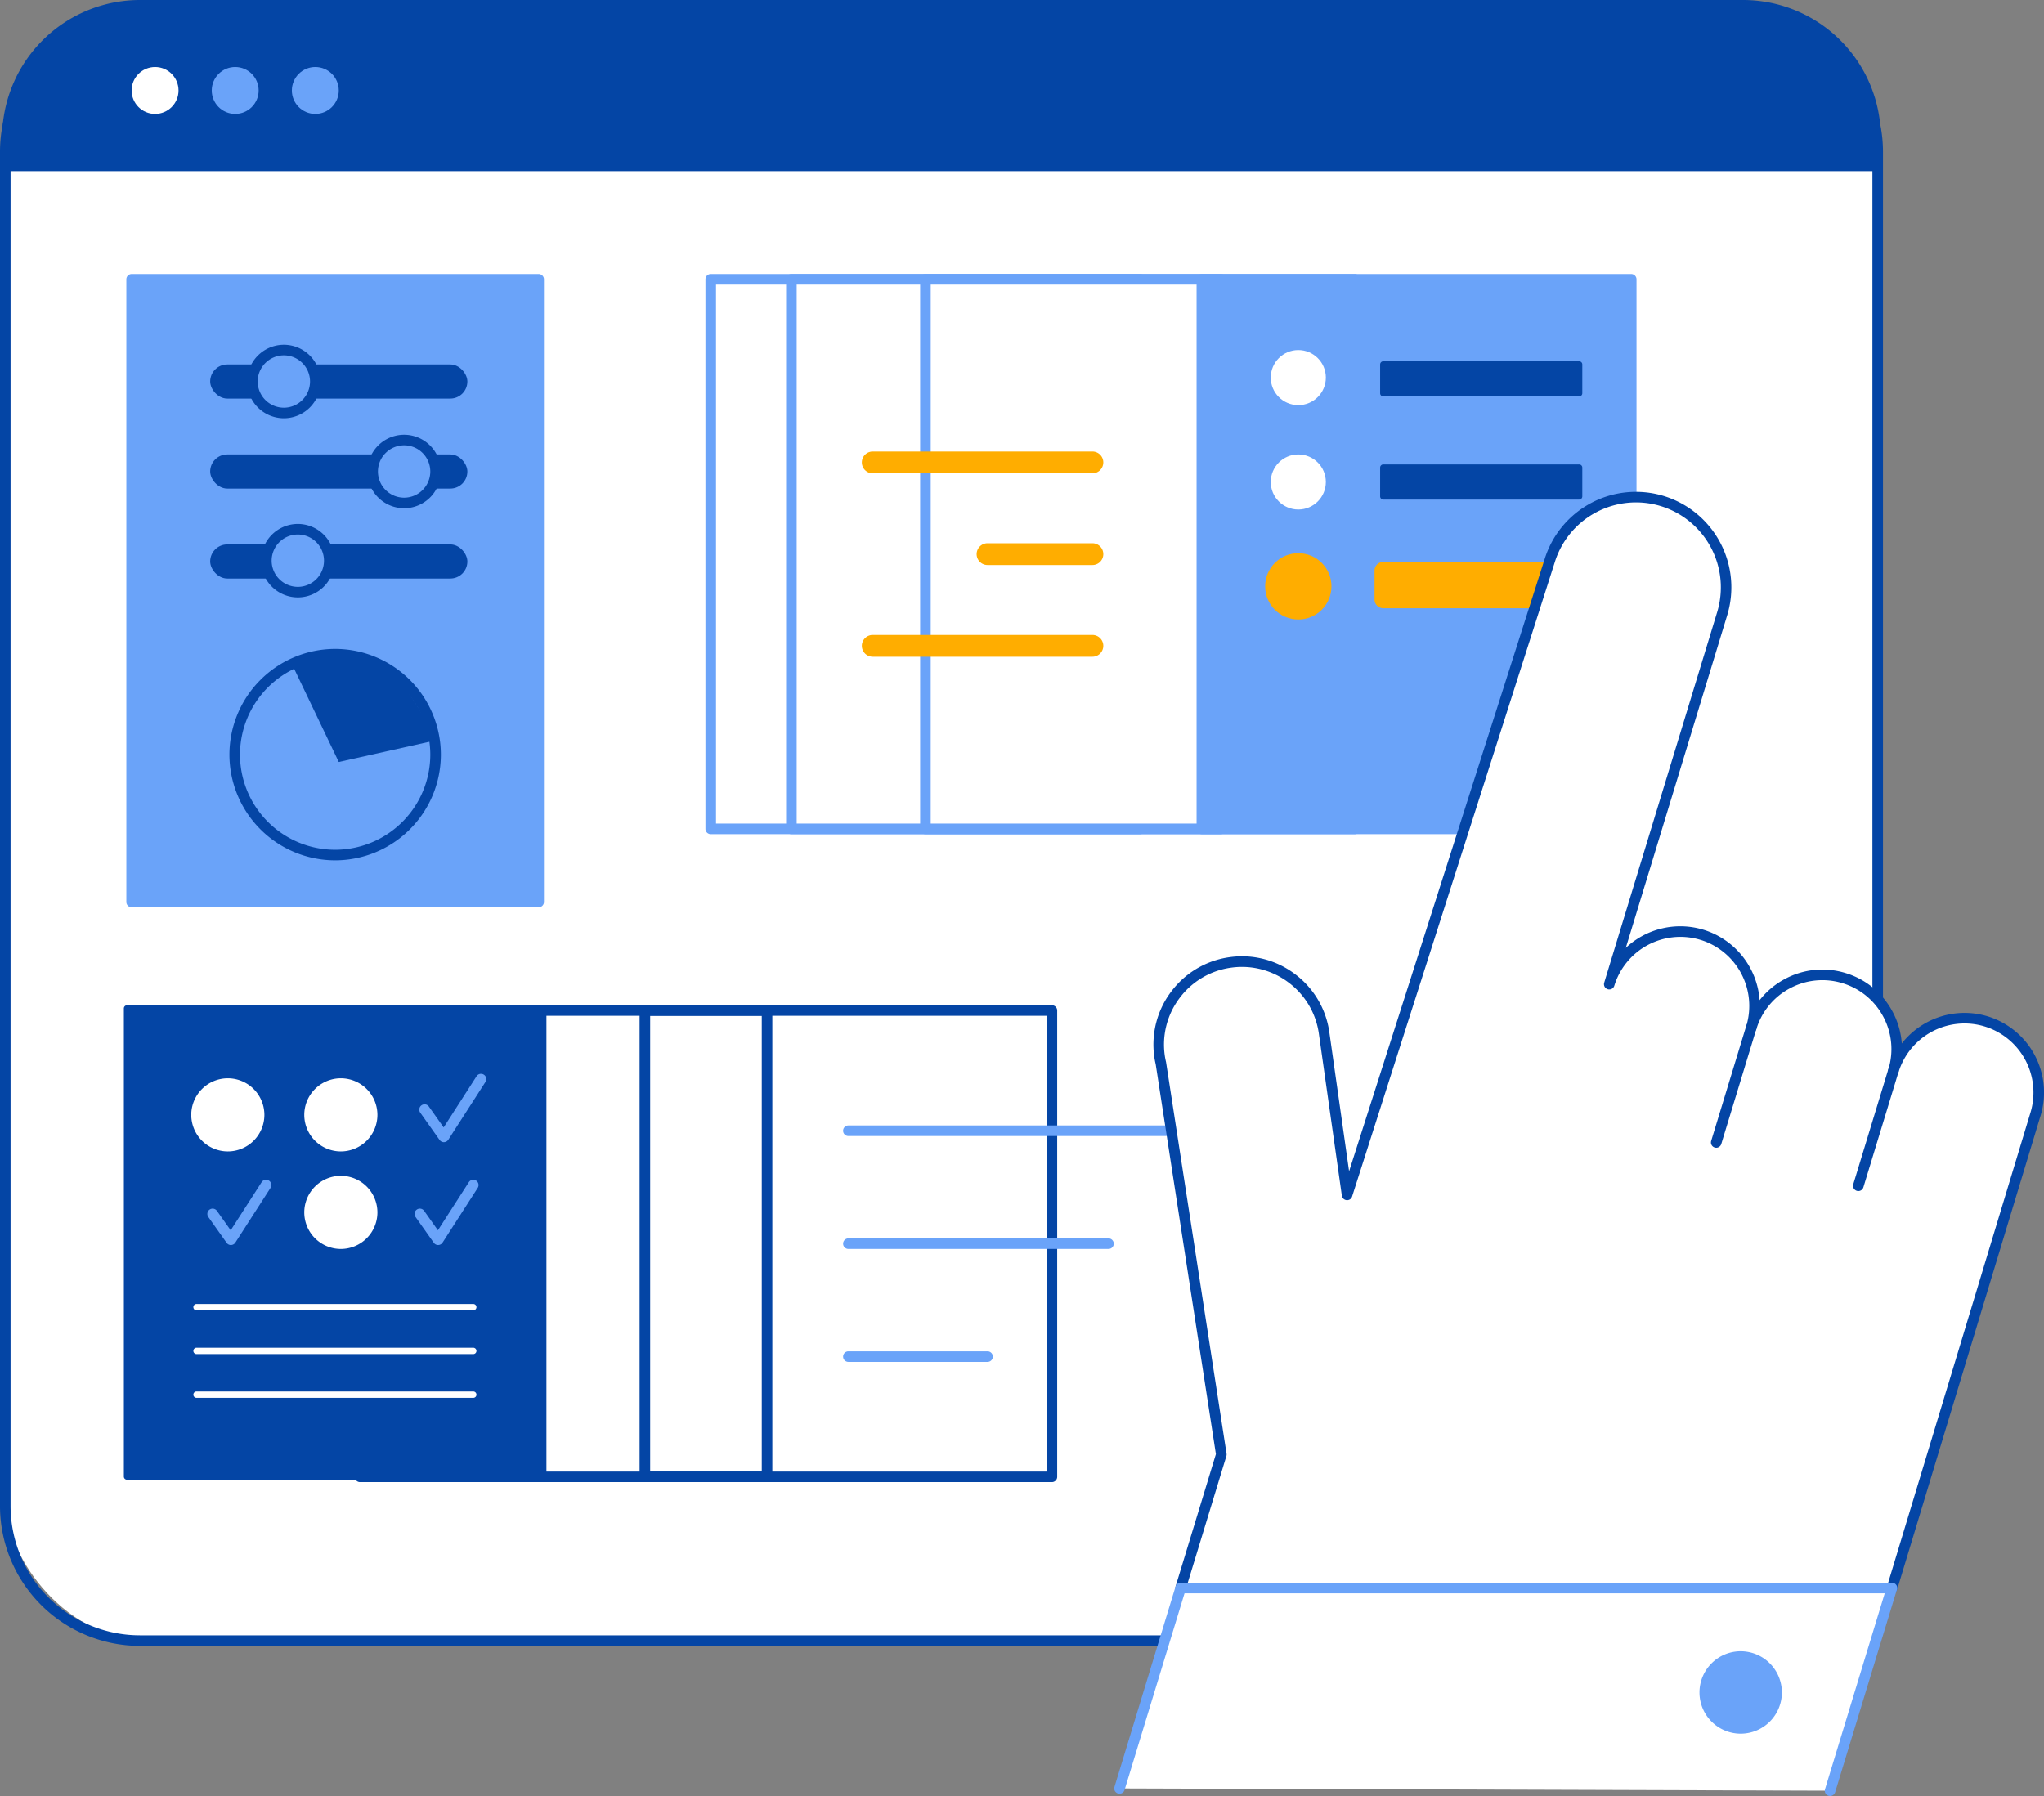 <svg xmlns="http://www.w3.org/2000/svg" width="455.17" height="400" viewBox="0 0 455.17 400">
  <rect x="0" y="0" width="455.17" height="400" fill="#808080" stroke="none"/>
  <g id="Group_4097" data-name="Group 4097" transform="translate(3017.023 2724.304)">
    <g id="Group_3748" data-name="Group 3748" transform="translate(-3017.023 -2721.664)">
      <g id="Group_3746" data-name="Group 3746" transform="translate(1.176 1.176)">
        <rect id="Rectangle_2089" data-name="Rectangle 2089" width="416.961" height="361.574" rx="31.834" fill="#fff"/>
      </g>
      <g id="Group_3747" data-name="Group 3747">
        <path id="Path_4622" data-name="Path 4622" d="M-2628.853-2357.572h-357.027a31.178,31.178,0,0,1-31.144-31.143v-301.641a31.179,31.179,0,0,1,31.144-31.143h357.027a31.178,31.178,0,0,1,31.143,31.143v301.641A31.178,31.178,0,0,1-2628.853-2357.572Zm-357.027-361.573a28.823,28.823,0,0,0-28.791,28.79v301.641a28.823,28.823,0,0,0,28.791,28.79h357.027a28.823,28.823,0,0,0,28.79-28.79v-301.641a28.823,28.823,0,0,0-28.79-28.79Z" transform="translate(3017.023 2721.499)" fill="#0445a5"/>
      </g>
    </g>
    <g id="Group_3751" data-name="Group 3751" transform="translate(-3016.552 -2724.304)">
      <g id="Group_3749" data-name="Group 3749" transform="translate(0.706 0.706)">
        <path id="Path_4623" data-name="Path 4623" d="M-2628.779-2723.554h-357.028a29.966,29.966,0,0,0-29.966,29.968v6.748h416.96v-6.748A29.966,29.966,0,0,0-2628.779-2723.554Z" transform="translate(3015.773 2723.554)" fill="#0445a5"/>
      </g>
      <g id="Group_3750" data-name="Group 3750">
        <path id="Path_4624" data-name="Path 4624" d="M-2598.857-2686.177h-416.96a.706.706,0,0,1-.706-.706v-6.749a30.707,30.707,0,0,1,30.673-30.673h357.027a30.706,30.706,0,0,1,30.672,30.673v6.749A.706.706,0,0,1-2598.857-2686.177Zm-416.254-1.412h415.549v-6.042a29.293,29.293,0,0,0-29.26-29.26H-2985.85a29.294,29.294,0,0,0-29.261,29.26Z" transform="translate(3016.523 2724.304)" fill="#0445a5"/>
      </g>
    </g>
    <g id="Group_3753" data-name="Group 3753" transform="translate(-2987.71 -2709.378)">
      <g id="Group_3752" data-name="Group 3752">
        <circle id="Ellipse_702" data-name="Ellipse 702" cx="5.222" cy="5.222" r="5.222" fill="#fff"/>
      </g>
    </g>
    <g id="Group_3755" data-name="Group 3755" transform="translate(-2969.868 -2709.378)">
      <g id="Group_3754" data-name="Group 3754">
        <circle id="Ellipse_703" data-name="Ellipse 703" cx="5.222" cy="5.222" r="5.222" fill="#6aa3f9"/>
      </g>
    </g>
    <g id="Group_3757" data-name="Group 3757" transform="translate(-2952.026 -2709.378)">
      <g id="Group_3756" data-name="Group 3756">
        <circle id="Ellipse_704" data-name="Ellipse 704" cx="5.222" cy="5.222" r="5.222" fill="#6aa3f9"/>
      </g>
    </g>
    <g id="Group_3760" data-name="Group 3760" transform="translate(-2938.026 -2500.414)">
      <g id="Group_3758" data-name="Group 3758" transform="translate(1.176 1.176)">
        <rect id="Rectangle_2090" data-name="Rectangle 2090" width="90.638" height="103.851" fill="#fff"/>
      </g>
      <g id="Group_3759" data-name="Group 3759">
        <path id="Path_4625" data-name="Path 4625" d="M-2841.29-2380.264h-90.638a1.176,1.176,0,0,1-1.177-1.177v-103.85a1.176,1.176,0,0,1,1.177-1.177h90.638a1.177,1.177,0,0,1,1.177,1.177v103.85A1.176,1.176,0,0,1-2841.29-2380.264Zm-89.461-2.353h88.285v-101.5h-88.285Z" transform="translate(2933.105 2486.468)" fill="#0445a5"/>
      </g>
    </g>
    <g id="Group_3762" data-name="Group 3762" transform="translate(-2874.593 -2500.414)">
      <g id="Group_3761" data-name="Group 3761">
        <path id="Path_4626" data-name="Path 4626" d="M-2773.905-2380.264h-90.639a1.176,1.176,0,0,1-1.177-1.177v-103.85a1.177,1.177,0,0,1,1.177-1.177h90.639a1.177,1.177,0,0,1,1.177,1.177v103.85A1.177,1.177,0,0,1-2773.905-2380.264Zm-89.462-2.353h88.286v-101.5h-88.286Z" transform="translate(2865.721 2486.468)" fill="#0445a5"/>
      </g>
    </g>
    <g id="Group_3765" data-name="Group 3765" transform="translate(-2989.441 -2500.412)">
      <g id="Group_3763" data-name="Group 3763" transform="translate(0.707 0.706)">
        <rect id="Rectangle_2091" data-name="Rectangle 2091" width="92.687" height="104.259" fill="#0445a5"/>
      </g>
      <g id="Group_3764" data-name="Group 3764">
        <path id="Path_4627" data-name="Path 4627" d="M-2894.33-2380.794h-92.687a.706.706,0,0,1-.706-.706v-104.26a.706.706,0,0,1,.706-.706h92.688a.706.706,0,0,1,.706.706v104.26A.706.706,0,0,1-2894.33-2380.794Zm-91.981-1.412h91.276v-102.848h-91.276Z" transform="translate(2987.723 2486.466)" fill="#0445a5"/>
      </g>
    </g>
    <g id="Group_3768" data-name="Group 3768" transform="translate(-2859.927 -2663.262)">
      <g id="Group_3766" data-name="Group 3766" transform="translate(1.177 1.177)">
        <rect id="Rectangle_2092" data-name="Rectangle 2092" width="95.612" height="122.385" fill="#fff"/>
      </g>
      <g id="Group_3767" data-name="Group 3767">
        <path id="Path_4628" data-name="Path 4628" d="M-2753.352-2534.721h-95.613a1.177,1.177,0,0,1-1.177-1.177v-122.386a1.177,1.177,0,0,1,1.177-1.177h95.613a1.177,1.177,0,0,1,1.177,1.177V-2535.9A1.177,1.177,0,0,1-2753.352-2534.721Zm-94.436-2.354h93.259v-120.032h-93.259Z" transform="translate(2850.141 2659.46)" fill="#6aa3f9"/>
      </g>
    </g>
    <g id="Group_3771" data-name="Group 3771" transform="translate(-2841.966 -2663.262)">
      <g id="Group_3769" data-name="Group 3769" transform="translate(1.176 1.177)">
        <rect id="Rectangle_2093" data-name="Rectangle 2093" width="95.612" height="122.385" fill="#fff"/>
      </g>
      <g id="Group_3770" data-name="Group 3770">
        <path id="Path_4629" data-name="Path 4629" d="M-2734.273-2534.721h-95.613a1.177,1.177,0,0,1-1.177-1.177v-122.386a1.177,1.177,0,0,1,1.177-1.177h95.613a1.177,1.177,0,0,1,1.177,1.177V-2535.9A1.177,1.177,0,0,1-2734.273-2534.721Zm-94.436-2.354h93.259v-120.032h-93.259Z" transform="translate(2831.062 2659.46)" fill="#6aa3f9"/>
      </g>
    </g>
    <g id="Group_3774" data-name="Group 3774" transform="translate(-2812.12 -2663.262)">
      <g id="Group_3772" data-name="Group 3772" transform="translate(1.177 1.177)">
        <rect id="Rectangle_2094" data-name="Rectangle 2094" width="95.612" height="122.385" fill="#fff"/>
      </g>
      <g id="Group_3773" data-name="Group 3773">
        <path id="Path_4630" data-name="Path 4630" d="M-2702.568-2534.721h-95.612a1.177,1.177,0,0,1-1.177-1.177v-122.386a1.177,1.177,0,0,1,1.177-1.177h95.612a1.177,1.177,0,0,1,1.177,1.177V-2535.9A1.177,1.177,0,0,1-2702.568-2534.721Zm-94.436-2.354h93.259v-120.032H-2797Z" transform="translate(2799.357 2659.46)" fill="#6aa3f9"/>
      </g>
    </g>
    <g id="Group_3777" data-name="Group 3777" transform="translate(-2750.562 -2663.262)">
      <g id="Group_3775" data-name="Group 3775" transform="translate(1.176 1.177)">
        <rect id="Rectangle_2095" data-name="Rectangle 2095" width="95.612" height="122.385" fill="#6aa3f9"/>
      </g>
      <g id="Group_3776" data-name="Group 3776">
        <path id="Path_4631" data-name="Path 4631" d="M-2637.175-2534.721h-95.612a1.177,1.177,0,0,1-1.177-1.177v-122.386a1.177,1.177,0,0,1,1.177-1.177h95.612a1.177,1.177,0,0,1,1.177,1.177V-2535.9A1.177,1.177,0,0,1-2637.175-2534.721Zm-94.436-2.354h93.259v-120.032h-93.259Z" transform="translate(2733.964 2659.46)" fill="#6aa3f9"/>
      </g>
    </g>
    <g id="Group_3780" data-name="Group 3780" transform="translate(-2709.688 -2597.91)">
      <g id="Group_3778" data-name="Group 3778" transform="translate(0.706 0.706)">
        <rect id="Rectangle_2096" data-name="Rectangle 2096" width="43.609" height="6.417" fill="#ffad00" stroke="#ffad00" stroke-linecap="round" stroke-linejoin="round" stroke-width="2.5"/>
      </g>
      <g id="Group_3779" data-name="Group 3779">
        <path id="Path_4632" data-name="Path 4632" d="M-2646.229-2582.209h-43.608a.706.706,0,0,1-.706-.706v-6.416a.706.706,0,0,1,.706-.706h43.608a.706.706,0,0,1,.706.706v6.416A.706.706,0,0,1-2646.229-2582.209Zm-42.9-1.412h42.2v-5h-42.2Z" transform="translate(2690.544 2590.037)" fill="#ffad00" stroke="#ffad00" stroke-linecap="round" stroke-linejoin="round" stroke-width="2.5"/>
      </g>
    </g>
    <g id="Group_3783" data-name="Group 3783" transform="translate(-2829.274 -2473.64)">
      <g id="Group_3781" data-name="Group 3781" transform="translate(1.177 1.176)">
        <line id="Line_294" data-name="Line 294" x2="85.959" fill="#fff"/>
      </g>
      <g id="Group_3782" data-name="Group 3782">
        <path id="Path_4633" data-name="Path 4633" d="M-2730.443-2455.673h-85.96a1.177,1.177,0,0,1-1.177-1.177,1.176,1.176,0,0,1,1.177-1.177h85.96a1.176,1.176,0,0,1,1.177,1.177A1.177,1.177,0,0,1-2730.443-2455.673Z" transform="translate(2817.579 2458.026)" fill="#6aa3f9"/>
      </g>
    </g>
    <g id="Group_3786" data-name="Group 3786" transform="translate(-2829.274 -2448.49)">
      <g id="Group_3784" data-name="Group 3784" transform="translate(1.177 1.177)">
        <line id="Line_295" data-name="Line 295" x2="57.917" fill="#fff"/>
      </g>
      <g id="Group_3785" data-name="Group 3785">
        <path id="Path_4634" data-name="Path 4634" d="M-2758.485-2428.956H-2816.4a1.176,1.176,0,0,1-1.177-1.177,1.177,1.177,0,0,1,1.177-1.177h57.917a1.177,1.177,0,0,1,1.177,1.177A1.176,1.176,0,0,1-2758.485-2428.956Z" transform="translate(2817.579 2431.309)" fill="#6aa3f9"/>
      </g>
    </g>
    <g id="Group_3789" data-name="Group 3789" transform="translate(-2829.274 -2423.337)">
      <g id="Group_3787" data-name="Group 3787" transform="translate(1.177 1.176)">
        <line id="Line_296" data-name="Line 296" x2="30.985" fill="#fff"/>
      </g>
      <g id="Group_3788" data-name="Group 3788">
        <path id="Path_4635" data-name="Path 4635" d="M-2785.417-2402.237H-2816.4a1.176,1.176,0,0,1-1.177-1.177,1.177,1.177,0,0,1,1.177-1.177h30.985a1.177,1.177,0,0,1,1.177,1.177A1.177,1.177,0,0,1-2785.417-2402.237Z" transform="translate(2817.579 2404.59)" fill="#6aa3f9"/>
      </g>
    </g>
    <g id="Group_3792" data-name="Group 3792" transform="translate(-2760.172 -2614.768)">
      <g id="Group_3790" data-name="Group 3790" transform="translate(1.178 1.173)">
        <path id="Path_4636" data-name="Path 4636" d="M-2738.045-2363.719l9.064-29.741-13.455-87.122c-.117-.509-.225-1.022-.3-1.549a18.507,18.507,0,0,1,15.721-20.924,18.506,18.506,0,0,1,20.923,15.721l5.118,36.047,45.083-141.172a20.091,20.091,0,0,1,25.076-13.361,20.092,20.092,0,0,1,13.362,25.077l-25.155,82.528a16.541,16.541,0,0,1,20.644-11,16.542,16.542,0,0,1,11,20.644,16.54,16.54,0,0,1,20.644-11,16.541,16.541,0,0,1,11,20.644,16.539,16.539,0,0,1,20.644-11,16.541,16.541,0,0,1,11,20.644l-31.949,105.559" transform="translate(2742.922 2606.698)" fill="#fff"/>
      </g>
      <g id="Group_3791" data-name="Group 3791">
        <path id="Path_4637" data-name="Path 4637" d="M-2738.118-2362.616a1.18,1.18,0,0,1-.343-.052,1.174,1.174,0,0,1-.782-1.468l8.984-29.485-13.412-86.856c-.1-.424-.219-.975-.3-1.564a19.55,19.55,0,0,1,3.75-14.588,19.554,19.554,0,0,1,12.97-7.665,19.545,19.545,0,0,1,14.589,3.75,19.553,19.553,0,0,1,7.664,12.969l4.4,30.958,43.52-136.274a21.287,21.287,0,0,1,26.54-14.128,21.292,21.292,0,0,1,14.144,26.545l-22.585,74.1a17.727,17.727,0,0,1,17.293-4.035,17.748,17.748,0,0,1,12.507,15.681,17.648,17.648,0,0,1,5.64-4.726,17.591,17.591,0,0,1,13.5-1.311,17.6,17.6,0,0,1,10.472,8.615,17.691,17.691,0,0,1,2.046,7.069,17.748,17.748,0,0,1,19.127-6.04,17.739,17.739,0,0,1,11.782,22.113l-31.948,105.557a1.169,1.169,0,0,1-1.467.785,1.175,1.175,0,0,1-.785-1.467l31.948-105.559a15.384,15.384,0,0,0-10.216-19.178,15.386,15.386,0,0,0-19.177,10.217,1.174,1.174,0,0,1-1.467.782,1.175,1.175,0,0,1-.834-1.125,1.162,1.162,0,0,1,.052-.342,15.263,15.263,0,0,0-1.137-11.7,15.265,15.265,0,0,0-9.08-7.472,15.262,15.262,0,0,0-11.7,1.137,15.263,15.263,0,0,0-7.472,9.079,1.172,1.172,0,0,1-1.468.782,1.175,1.175,0,0,1-.834-1.125,1.135,1.135,0,0,1,.052-.343,15.384,15.384,0,0,0-10.218-19.177,15.386,15.386,0,0,0-19.175,10.212l0,0h0a1.174,1.174,0,0,1-1.469.782,1.176,1.176,0,0,1-.782-1.468l25.155-82.529a18.937,18.937,0,0,0-12.578-23.609,18.939,18.939,0,0,0-23.608,12.578L-2699.926-2451a1.159,1.159,0,0,1-1.219.815,1.176,1.176,0,0,1-1.066-1.007l-5.117-36.047a17.217,17.217,0,0,0-6.748-11.418,17.239,17.239,0,0,0-12.846-3.3,17.218,17.218,0,0,0-11.419,6.748,17.211,17.211,0,0,0-3.3,12.845c.072.5.178,1,.282,1.452l13.47,87.206a1.164,1.164,0,0,1-.038.521l-9.064,29.741A1.177,1.177,0,0,1-2738.118-2362.616Z" transform="translate(2744.173 2607.945)" fill="#0445a5"/>
      </g>
    </g>
    <g id="Group_3795" data-name="Group 3795" transform="translate(-2604.374 -2486.996)">
      <g id="Group_3793" data-name="Group 3793" transform="translate(1.176 1.177)">
        <line id="Line_297" data-name="Line 297" x1="7.805" y2="25.608" fill="#fff"/>
      </g>
      <g id="Group_3794" data-name="Group 3794">
        <path id="Path_4638" data-name="Path 4638" d="M-2577.494-2444.252a1.145,1.145,0,0,1-.343-.052,1.176,1.176,0,0,1-.782-1.468l7.8-25.609a1.176,1.176,0,0,1,1.468-.782,1.174,1.174,0,0,1,.782,1.468l-7.8,25.609A1.176,1.176,0,0,1-2577.494-2444.252Z" transform="translate(2578.67 2472.214)" fill="#0445a5"/>
      </g>
    </g>
    <g id="Group_3798" data-name="Group 3798" transform="translate(-2636.019 -2496.64)">
      <g id="Group_3796" data-name="Group 3796" transform="translate(1.177 1.176)">
        <line id="Line_298" data-name="Line 298" y1="25.608" x2="7.805" fill="#fff"/>
      </g>
      <g id="Group_3797" data-name="Group 3797">
        <path id="Path_4639" data-name="Path 4639" d="M-2611.11-2454.5a1.169,1.169,0,0,1-.343-.052,1.174,1.174,0,0,1-.782-1.468l7.806-25.608a1.174,1.174,0,0,1,1.468-.782,1.175,1.175,0,0,1,.782,1.468l-7.806,25.608A1.176,1.176,0,0,1-2611.11-2454.5Z" transform="translate(2612.286 2482.459)" fill="#0445a5"/>
      </g>
    </g>
    <g id="Group_3801" data-name="Group 3801" transform="translate(-2823.851 -2622.497)">
      <g id="Group_3799" data-name="Group 3799" transform="translate(1.176 1.176)">
        <line id="Line_299" data-name="Line 299" x1="48.919" stroke-width="2.5" stroke="#ffad00" stroke-linecap="round" stroke-linejoin="round" fill="#ffad00"/>
      </g>
      <g id="Group_3800" data-name="Group 3800">
        <path id="Path_4640" data-name="Path 4640" d="M-2761.724-2613.8h-48.918a1.177,1.177,0,0,1-1.177-1.177,1.176,1.176,0,0,1,1.177-1.177h48.918a1.176,1.176,0,0,1,1.177,1.177A1.177,1.177,0,0,1-2761.724-2613.8Z" transform="translate(2811.818 2616.155)" fill="#ffad00" stroke="#ffad00" stroke-linecap="round" stroke-linejoin="round" stroke-width="2.5"/>
      </g>
    </g>
    <g id="Group_3804" data-name="Group 3804" transform="translate(-2823.851 -2581.641)">
      <g id="Group_3802" data-name="Group 3802" transform="translate(1.176 1.176)">
        <line id="Line_300" data-name="Line 300" x1="48.919" stroke-width="2.5" stroke="#ffad00" stroke-linecap="round" stroke-linejoin="round" fill="#ffad00"/>
      </g>
      <g id="Group_3803" data-name="Group 3803">
        <path id="Path_4641" data-name="Path 4641" d="M-2761.724-2570.4h-48.918a1.177,1.177,0,0,1-1.177-1.177,1.176,1.176,0,0,1,1.177-1.177h48.918a1.176,1.176,0,0,1,1.177,1.177A1.177,1.177,0,0,1-2761.724-2570.4Z" transform="translate(2811.818 2572.755)" fill="#ffad00" stroke="#ffad00" stroke-linecap="round" stroke-linejoin="round" stroke-width="2.5"/>
      </g>
    </g>
    <g id="Group_3807" data-name="Group 3807" transform="translate(-2798.289 -2602.069)">
      <g id="Group_3805" data-name="Group 3805" transform="translate(1.177 1.176)">
        <line id="Line_301" data-name="Line 301" x1="23.357" stroke-width="2.5" stroke="#ffad00" stroke-linecap="round" stroke-linejoin="round" fill="#ffad00"/>
      </g>
      <g id="Group_3806" data-name="Group 3806">
        <path id="Path_4642" data-name="Path 4642" d="M-2760.131-2592.1h-23.356a1.177,1.177,0,0,1-1.177-1.177,1.177,1.177,0,0,1,1.177-1.177h23.356a1.176,1.176,0,0,1,1.177,1.177A1.176,1.176,0,0,1-2760.131-2592.1Z" transform="translate(2784.664 2594.455)" fill="#ffad00" stroke="#ffad00" stroke-linecap="round" stroke-linejoin="round" stroke-width="2.5"/>
      </g>
    </g>
    <g id="Group_3810" data-name="Group 3810" transform="translate(-2988.887 -2663.262)">
      <g id="Group_3808" data-name="Group 3808" transform="translate(1.177 1.177)">
        <rect id="Rectangle_2097" data-name="Rectangle 2097" width="90.638" height="138.666" fill="#6aa3f9"/>
      </g>
      <g id="Group_3809" data-name="Group 3809">
        <path id="Path_4643" data-name="Path 4643" d="M-2895.319-2518.439h-90.638a1.177,1.177,0,0,1-1.177-1.177v-138.667a1.177,1.177,0,0,1,1.177-1.177h90.638a1.176,1.176,0,0,1,1.177,1.177v138.667A1.176,1.176,0,0,1-2895.319-2518.439Zm-89.461-2.354h88.285v-136.314h-88.285Z" transform="translate(2987.134 2659.46)" fill="#6aa3f9"/>
      </g>
    </g>
    <g id="Group_3812" data-name="Group 3812" transform="translate(-2970.22 -2643.134)">
      <g id="Group_3811" data-name="Group 3811">
        <rect id="Rectangle_2098" data-name="Rectangle 2098" width="57.274" height="7.601" rx="3.801" fill="#0445a5"/>
      </g>
    </g>
    <g id="Group_3814" data-name="Group 3814" transform="translate(-2970.22 -2623.094)">
      <g id="Group_3813" data-name="Group 3813">
        <rect id="Rectangle_2099" data-name="Rectangle 2099" width="57.274" height="7.601" rx="3.801" fill="#0445a5"/>
      </g>
    </g>
    <g id="Group_3816" data-name="Group 3816" transform="translate(-2970.22 -2603.055)">
      <g id="Group_3815" data-name="Group 3815">
        <rect id="Rectangle_2100" data-name="Rectangle 2100" width="57.274" height="7.601" rx="3.801" fill="#0445a5"/>
      </g>
    </g>
    <g id="Group_3819" data-name="Group 3819" transform="translate(-2965.932 -2579.777)">
      <g id="Group_3817" data-name="Group 3817" transform="translate(1.177 1.177)">
        <circle id="Ellipse_705" data-name="Ellipse 705" cx="22.365" cy="22.365" r="22.365" fill="#6aa3f9"/>
      </g>
      <g id="Group_3818" data-name="Group 3818">
        <path id="Path_4644" data-name="Path 4644" d="M-2939.208-2523.692a23.569,23.569,0,0,1-23.542-23.542,23.569,23.569,0,0,1,23.542-23.542,23.569,23.569,0,0,1,23.542,23.542A23.569,23.569,0,0,1-2939.208-2523.692Zm0-44.73a21.212,21.212,0,0,0-21.188,21.188,21.212,21.212,0,0,0,21.188,21.188,21.212,21.212,0,0,0,21.188-21.188A21.212,21.212,0,0,0-2939.208-2568.422Z" transform="translate(2962.75 2570.775)" fill="#0445a5"/>
      </g>
    </g>
    <g id="Group_3821" data-name="Group 3821" transform="translate(-2952.027 -2578.557)">
      <g id="Group_3820" data-name="Group 3820">
        <path id="Path_4645" data-name="Path 4645" d="M-2916.2-2550.28l-21.335,4.763-10.443-21.827s15.011-5.68,21.909,1.494A48.588,48.588,0,0,1-2916.2-2550.28Z" transform="translate(2947.978 2569.478)" fill="#0445a5"/>
      </g>
    </g>
    <g id="Group_3824" data-name="Group 3824" transform="translate(-2974.433 -2484.144)">
      <g id="Group_3822" data-name="Group 3822" transform="translate(1.176 1.177)">
        <circle id="Ellipse_706" data-name="Ellipse 706" cx="6.967" cy="6.967" r="6.967" fill="#fff"/>
      </g>
      <g id="Group_3823" data-name="Group 3823">
        <path id="Path_4646" data-name="Path 4646" d="M-2963.637-2452.9a8.153,8.153,0,0,1-8.143-8.143,8.153,8.153,0,0,1,8.143-8.145,8.153,8.153,0,0,1,8.145,8.145A8.153,8.153,0,0,1-2963.637-2452.9Zm0-13.934a5.8,5.8,0,0,0-5.79,5.792,5.8,5.8,0,0,0,5.79,5.789,5.8,5.8,0,0,0,5.791-5.789A5.8,5.8,0,0,0-2963.637-2466.831Z" transform="translate(2971.78 2469.184)" fill="#fff"/>
      </g>
    </g>
    <g id="Group_3827" data-name="Group 3827" transform="translate(-2949.26 -2484.144)">
      <g id="Group_3825" data-name="Group 3825" transform="translate(1.177 1.177)">
        <circle id="Ellipse_707" data-name="Ellipse 707" cx="6.967" cy="6.967" r="6.967" fill="#fff"/>
      </g>
      <g id="Group_3826" data-name="Group 3826">
        <path id="Path_4647" data-name="Path 4647" d="M-2936.9-2452.9a8.153,8.153,0,0,1-8.143-8.143,8.153,8.153,0,0,1,8.143-8.145,8.153,8.153,0,0,1,8.145,8.145A8.153,8.153,0,0,1-2936.9-2452.9Zm0-13.934a5.8,5.8,0,0,0-5.79,5.792,5.8,5.8,0,0,0,5.79,5.789,5.8,5.8,0,0,0,5.791-5.789A5.8,5.8,0,0,0-2936.9-2466.831Z" transform="translate(2945.039 2469.184)" fill="#fff"/>
      </g>
    </g>
    <g id="Group_3830" data-name="Group 3830" transform="translate(-2949.26 -2462.423)">
      <g id="Group_3828" data-name="Group 3828" transform="translate(1.177 1.177)">
        <circle id="Ellipse_708" data-name="Ellipse 708" cx="6.967" cy="6.967" r="6.967" fill="#fff"/>
      </g>
      <g id="Group_3829" data-name="Group 3829">
        <path id="Path_4648" data-name="Path 4648" d="M-2936.9-2429.824a8.153,8.153,0,0,1-8.143-8.143,8.153,8.153,0,0,1,8.143-8.144,8.153,8.153,0,0,1,8.145,8.144A8.153,8.153,0,0,1-2936.9-2429.824Zm0-13.933a5.8,5.8,0,0,0-5.79,5.791,5.8,5.8,0,0,0,5.79,5.789,5.8,5.8,0,0,0,5.791-5.789A5.8,5.8,0,0,0-2936.9-2443.757Z" transform="translate(2945.039 2446.11)" fill="#fff"/>
      </g>
    </g>
    <g id="Group_3832" data-name="Group 3832" transform="translate(-2970.85 -2461.549)">
      <g id="Group_3831" data-name="Group 3831">
        <path id="Path_4649" data-name="Path 4649" d="M-2962.726-2430.643a1.175,1.175,0,0,1-.961-.5l-4.071-5.753a1.176,1.176,0,0,1,.281-1.64,1.175,1.175,0,0,1,1.64.281l3.063,4.329,6.887-10.718a1.176,1.176,0,0,1,1.627-.353,1.176,1.176,0,0,1,.354,1.625l-7.831,12.185a1.177,1.177,0,0,1-.963.541Z" transform="translate(2967.974 2445.182)" fill="#6aa3f9"/>
      </g>
    </g>
    <g id="Group_3834" data-name="Group 3834" transform="translate(-2924.709 -2461.549)">
      <g id="Group_3833" data-name="Group 3833">
        <path id="Path_4650" data-name="Path 4650" d="M-2913.712-2430.643a1.175,1.175,0,0,1-.96-.5l-4.07-5.753a1.176,1.176,0,0,1,.281-1.64,1.176,1.176,0,0,1,1.641.281l3.062,4.329,6.888-10.718a1.175,1.175,0,0,1,1.625-.353,1.176,1.176,0,0,1,.354,1.625l-7.83,12.185a1.178,1.178,0,0,1-.963.541Z" transform="translate(2918.959 2445.182)" fill="#6aa3f9"/>
      </g>
    </g>
    <g id="Group_3836" data-name="Group 3836" transform="translate(-2923.652 -2485.14)">
      <g id="Group_3835" data-name="Group 3835">
        <path id="Path_4651" data-name="Path 4651" d="M-2912.361-2455.022a1.176,1.176,0,0,1-.961-.5l-4.3-6.075a1.177,1.177,0,0,1,.281-1.64,1.177,1.177,0,0,1,1.641.281l3.29,4.651,7.325-11.4a1.177,1.177,0,0,1,1.627-.354,1.175,1.175,0,0,1,.353,1.626l-8.268,12.867a1.178,1.178,0,0,1-.964.541Z" transform="translate(2917.836 2470.242)" fill="#6aa3f9"/>
      </g>
    </g>
    <g id="Group_3839" data-name="Group 3839" transform="translate(-2961.992 -2647.516)">
      <g id="Group_3837" data-name="Group 3837" transform="translate(1.176 1.176)">
        <circle id="Ellipse_709" data-name="Ellipse 709" cx="7.006" cy="7.006" r="7.006" fill="#6aa3f9"/>
      </g>
      <g id="Group_3838" data-name="Group 3838">
        <path id="Path_4652" data-name="Path 4652" d="M-2950.383-2626.369a8.191,8.191,0,0,1-8.181-8.182,8.191,8.191,0,0,1,8.181-8.182,8.191,8.191,0,0,1,8.182,8.182A8.191,8.191,0,0,1-2950.383-2626.369Zm0-14.011a5.835,5.835,0,0,0-5.828,5.829,5.835,5.835,0,0,0,5.828,5.829,5.836,5.836,0,0,0,5.829-5.829A5.836,5.836,0,0,0-2950.383-2640.38Z" transform="translate(2958.564 2642.733)" fill="#0445a5"/>
      </g>
    </g>
    <g id="Group_3842" data-name="Group 3842" transform="translate(-2935.214 -2627.476)">
      <g id="Group_3840" data-name="Group 3840" transform="translate(1.176 1.177)">
        <circle id="Ellipse_710" data-name="Ellipse 710" cx="7.006" cy="7.006" r="7.006" fill="#6aa3f9"/>
      </g>
      <g id="Group_3841" data-name="Group 3841">
        <path id="Path_4653" data-name="Path 4653" d="M-2921.936-2605.081a8.191,8.191,0,0,1-8.182-8.182,8.192,8.192,0,0,1,8.182-8.183,8.192,8.192,0,0,1,8.182,8.183A8.192,8.192,0,0,1-2921.936-2605.081Zm0-14.011a5.836,5.836,0,0,0-5.829,5.829,5.835,5.835,0,0,0,5.829,5.829,5.835,5.835,0,0,0,5.829-5.829A5.836,5.836,0,0,0-2921.936-2619.092Z" transform="translate(2930.118 2621.446)" fill="#0445a5"/>
      </g>
    </g>
    <g id="Group_3845" data-name="Group 3845" transform="translate(-2958.884 -2607.613)">
      <g id="Group_3843" data-name="Group 3843" transform="translate(1.177 1.177)">
        <circle id="Ellipse_711" data-name="Ellipse 711" cx="7.006" cy="7.006" r="7.006" fill="#6aa3f9"/>
      </g>
      <g id="Group_3844" data-name="Group 3844">
        <path id="Path_4654" data-name="Path 4654" d="M-2947.079-2583.98a8.192,8.192,0,0,1-8.183-8.182,8.193,8.193,0,0,1,8.183-8.183,8.192,8.192,0,0,1,8.182,8.183A8.191,8.191,0,0,1-2947.079-2583.98Zm0-14.011a5.836,5.836,0,0,0-5.83,5.829,5.836,5.836,0,0,0,5.83,5.829,5.835,5.835,0,0,0,5.828-5.829A5.835,5.835,0,0,0-2947.079-2597.991Z" transform="translate(2955.262 2600.344)" fill="#0445a5"/>
      </g>
    </g>
    <g id="Group_3847" data-name="Group 3847" transform="translate(-2973.962 -2433.882)">
      <g id="Group_3846" data-name="Group 3846">
        <path id="Path_4655" data-name="Path 4655" d="M-2908.949-2414.38h-61.625a.706.706,0,0,1-.706-.706.706.706,0,0,1,.706-.706h61.625a.706.706,0,0,1,.706.706A.706.706,0,0,1-2908.949-2414.38Z" transform="translate(2971.28 2415.792)" fill="#fff"/>
      </g>
    </g>
    <g id="Group_3849" data-name="Group 3849" transform="translate(-2973.962 -2424.136)">
      <g id="Group_3848" data-name="Group 3848">
        <path id="Path_4656" data-name="Path 4656" d="M-2908.949-2404.027h-61.625a.706.706,0,0,1-.706-.706.706.706,0,0,1,.706-.706h61.625a.706.706,0,0,1,.706.706A.706.706,0,0,1-2908.949-2404.027Z" transform="translate(2971.28 2405.439)" fill="#fff"/>
      </g>
    </g>
    <g id="Group_3851" data-name="Group 3851" transform="translate(-2973.962 -2414.39)">
      <g id="Group_3850" data-name="Group 3850">
        <path id="Path_4657" data-name="Path 4657" d="M-2908.949-2393.673h-61.625a.706.706,0,0,1-.706-.706.706.706,0,0,1,.706-.706h61.625a.706.706,0,0,1,.706.706A.706.706,0,0,1-2908.949-2393.673Z" transform="translate(2971.28 2395.085)" fill="#fff"/>
      </g>
    </g>
    <g id="Group_3853" data-name="Group 3853" transform="translate(-2883.471 -2433.177)">
      <g id="Group_3852" data-name="Group 3852">
        <path id="Path_4658" data-name="Path 4658" d="M-2875.152-2415.042" transform="translate(2875.152 2415.042)" fill="#fff" stroke="#ffa901" stroke-linecap="round" stroke-linejoin="round" stroke-width="2.5"/>
      </g>
    </g>
    <g id="Group_3855" data-name="Group 3855" transform="translate(-2734.043 -2646.34)">
      <g id="Group_3854" data-name="Group 3854">
        <circle id="Ellipse_712" data-name="Ellipse 712" cx="6.134" cy="6.134" r="6.134" fill="#fff"/>
      </g>
    </g>
    <g id="Group_3857" data-name="Group 3857" transform="translate(-2734.043 -2623.094)">
      <g id="Group_3856" data-name="Group 3856">
        <circle id="Ellipse_713" data-name="Ellipse 713" cx="6.134" cy="6.134" r="6.134" fill="#fff"/>
      </g>
    </g>
    <g id="Group_3859" data-name="Group 3859" transform="translate(-2734.043 -2599.85)">
      <g id="Group_3858" data-name="Group 3858">
        <circle id="Ellipse_714" data-name="Ellipse 714" cx="6.134" cy="6.134" r="6.134" stroke-width="2.5" stroke="#ffad00" stroke-linecap="round" stroke-linejoin="round" fill="#ffad00"/>
      </g>
    </g>
    <g id="Group_3862" data-name="Group 3862" transform="translate(-2709.688 -2643.84)">
      <g id="Group_3860" data-name="Group 3860" transform="translate(0.706 0.706)">
        <rect id="Rectangle_2101" data-name="Rectangle 2101" width="43.609" height="6.417" fill="#0445a5"/>
      </g>
      <g id="Group_3861" data-name="Group 3861">
        <path id="Path_4659" data-name="Path 4659" d="M-2646.229-2631h-43.608a.706.706,0,0,1-.706-.706v-6.417a.706.706,0,0,1,.706-.706h43.608a.706.706,0,0,1,.706.706v6.417A.706.706,0,0,1-2646.229-2631Zm-42.9-1.412h42.2v-5.005h-42.2Z" transform="translate(2690.544 2638.828)" fill="#0445a5"/>
      </g>
    </g>
    <g id="Group_3865" data-name="Group 3865" transform="translate(-2709.688 -2620.875)">
      <g id="Group_3863" data-name="Group 3863" transform="translate(0.706 0.706)">
        <rect id="Rectangle_2102" data-name="Rectangle 2102" width="43.609" height="6.417" fill="#0445a5"/>
      </g>
      <g id="Group_3864" data-name="Group 3864">
        <path id="Path_4660" data-name="Path 4660" d="M-2646.229-2606.6h-43.608a.706.706,0,0,1-.706-.706v-6.417a.706.706,0,0,1,.706-.706h43.608a.706.706,0,0,1,.706.706v6.417A.706.706,0,0,1-2646.229-2606.6Zm-42.9-1.412h42.2v-5.005h-42.2Z" transform="translate(2690.544 2614.433)" fill="#0445a5"/>
      </g>
    </g>
    <g id="Group_3868" data-name="Group 3868" transform="translate(-2768.896 -2371.792)">
      <g id="Group_3866" data-name="Group 3866" transform="translate(1.177 1.176)">
        <path id="Path_4661" data-name="Path 4661" d="M-2593.961-2303.449l13.6-44.626.19-.509h-158.42l-13.6,44.626" transform="translate(2752.19 2348.585)" fill="#fff"/>
      </g>
      <g id="Group_3867" data-name="Group 3867">
        <path id="Path_4662" data-name="Path 4662" d="M-2594.034-2302.346a1.172,1.172,0,0,1-.344-.051,1.177,1.177,0,0,1-.782-1.469l13.293-43.615H-2737.79l-13.349,43.791a1.176,1.176,0,0,1-1.468.783,1.177,1.177,0,0,1-.782-1.469l13.6-44.625a1.175,1.175,0,0,1,1.125-.834h158.42a1.175,1.175,0,0,1,.967.506,1.176,1.176,0,0,1,.136,1.083l-.19.508-13.579,44.557A1.175,1.175,0,0,1-2594.034-2302.346Z" transform="translate(2753.441 2349.834)" fill="#6aa3f9"/>
      </g>
    </g>
    <g id="Group_3871" data-name="Group 3871" transform="translate(-2638.574 -2356.537)">
      <g id="Group_3869" data-name="Group 3869" transform="translate(1.177 1.176)">
        <circle id="Ellipse_715" data-name="Ellipse 715" cx="7.999" cy="7.999" r="7.999" fill="#6aa3f9"/>
      </g>
      <g id="Group_3870" data-name="Group 3870">
        <path id="Path_4663" data-name="Path 4663" d="M-2605.824-2315.277a9.187,9.187,0,0,1-9.176-9.177,9.186,9.186,0,0,1,9.176-9.175,9.185,9.185,0,0,1,9.176,9.175A9.186,9.186,0,0,1-2605.824-2315.277Zm0-16a6.83,6.83,0,0,0-6.823,6.822,6.83,6.83,0,0,0,6.823,6.823,6.83,6.83,0,0,0,6.822-6.823A6.83,6.83,0,0,0-2605.824-2331.276Z" transform="translate(2615 2333.629)" fill="#6aa3f9"/>
      </g>
    </g>
    <g id="Group_3873" data-name="Group 3873" transform="translate(-2828.097 -2461.246)">
      <g id="Group_3872" data-name="Group 3872">
        <path id="Path_4664" data-name="Path 4664" d="M-2816.329-2444.86" transform="translate(2816.329 2444.86)" fill="#fff" stroke="#ffa901" stroke-linecap="round" stroke-linejoin="round" stroke-width="2.5"/>
      </g>
    </g>
  </g>
</svg>
